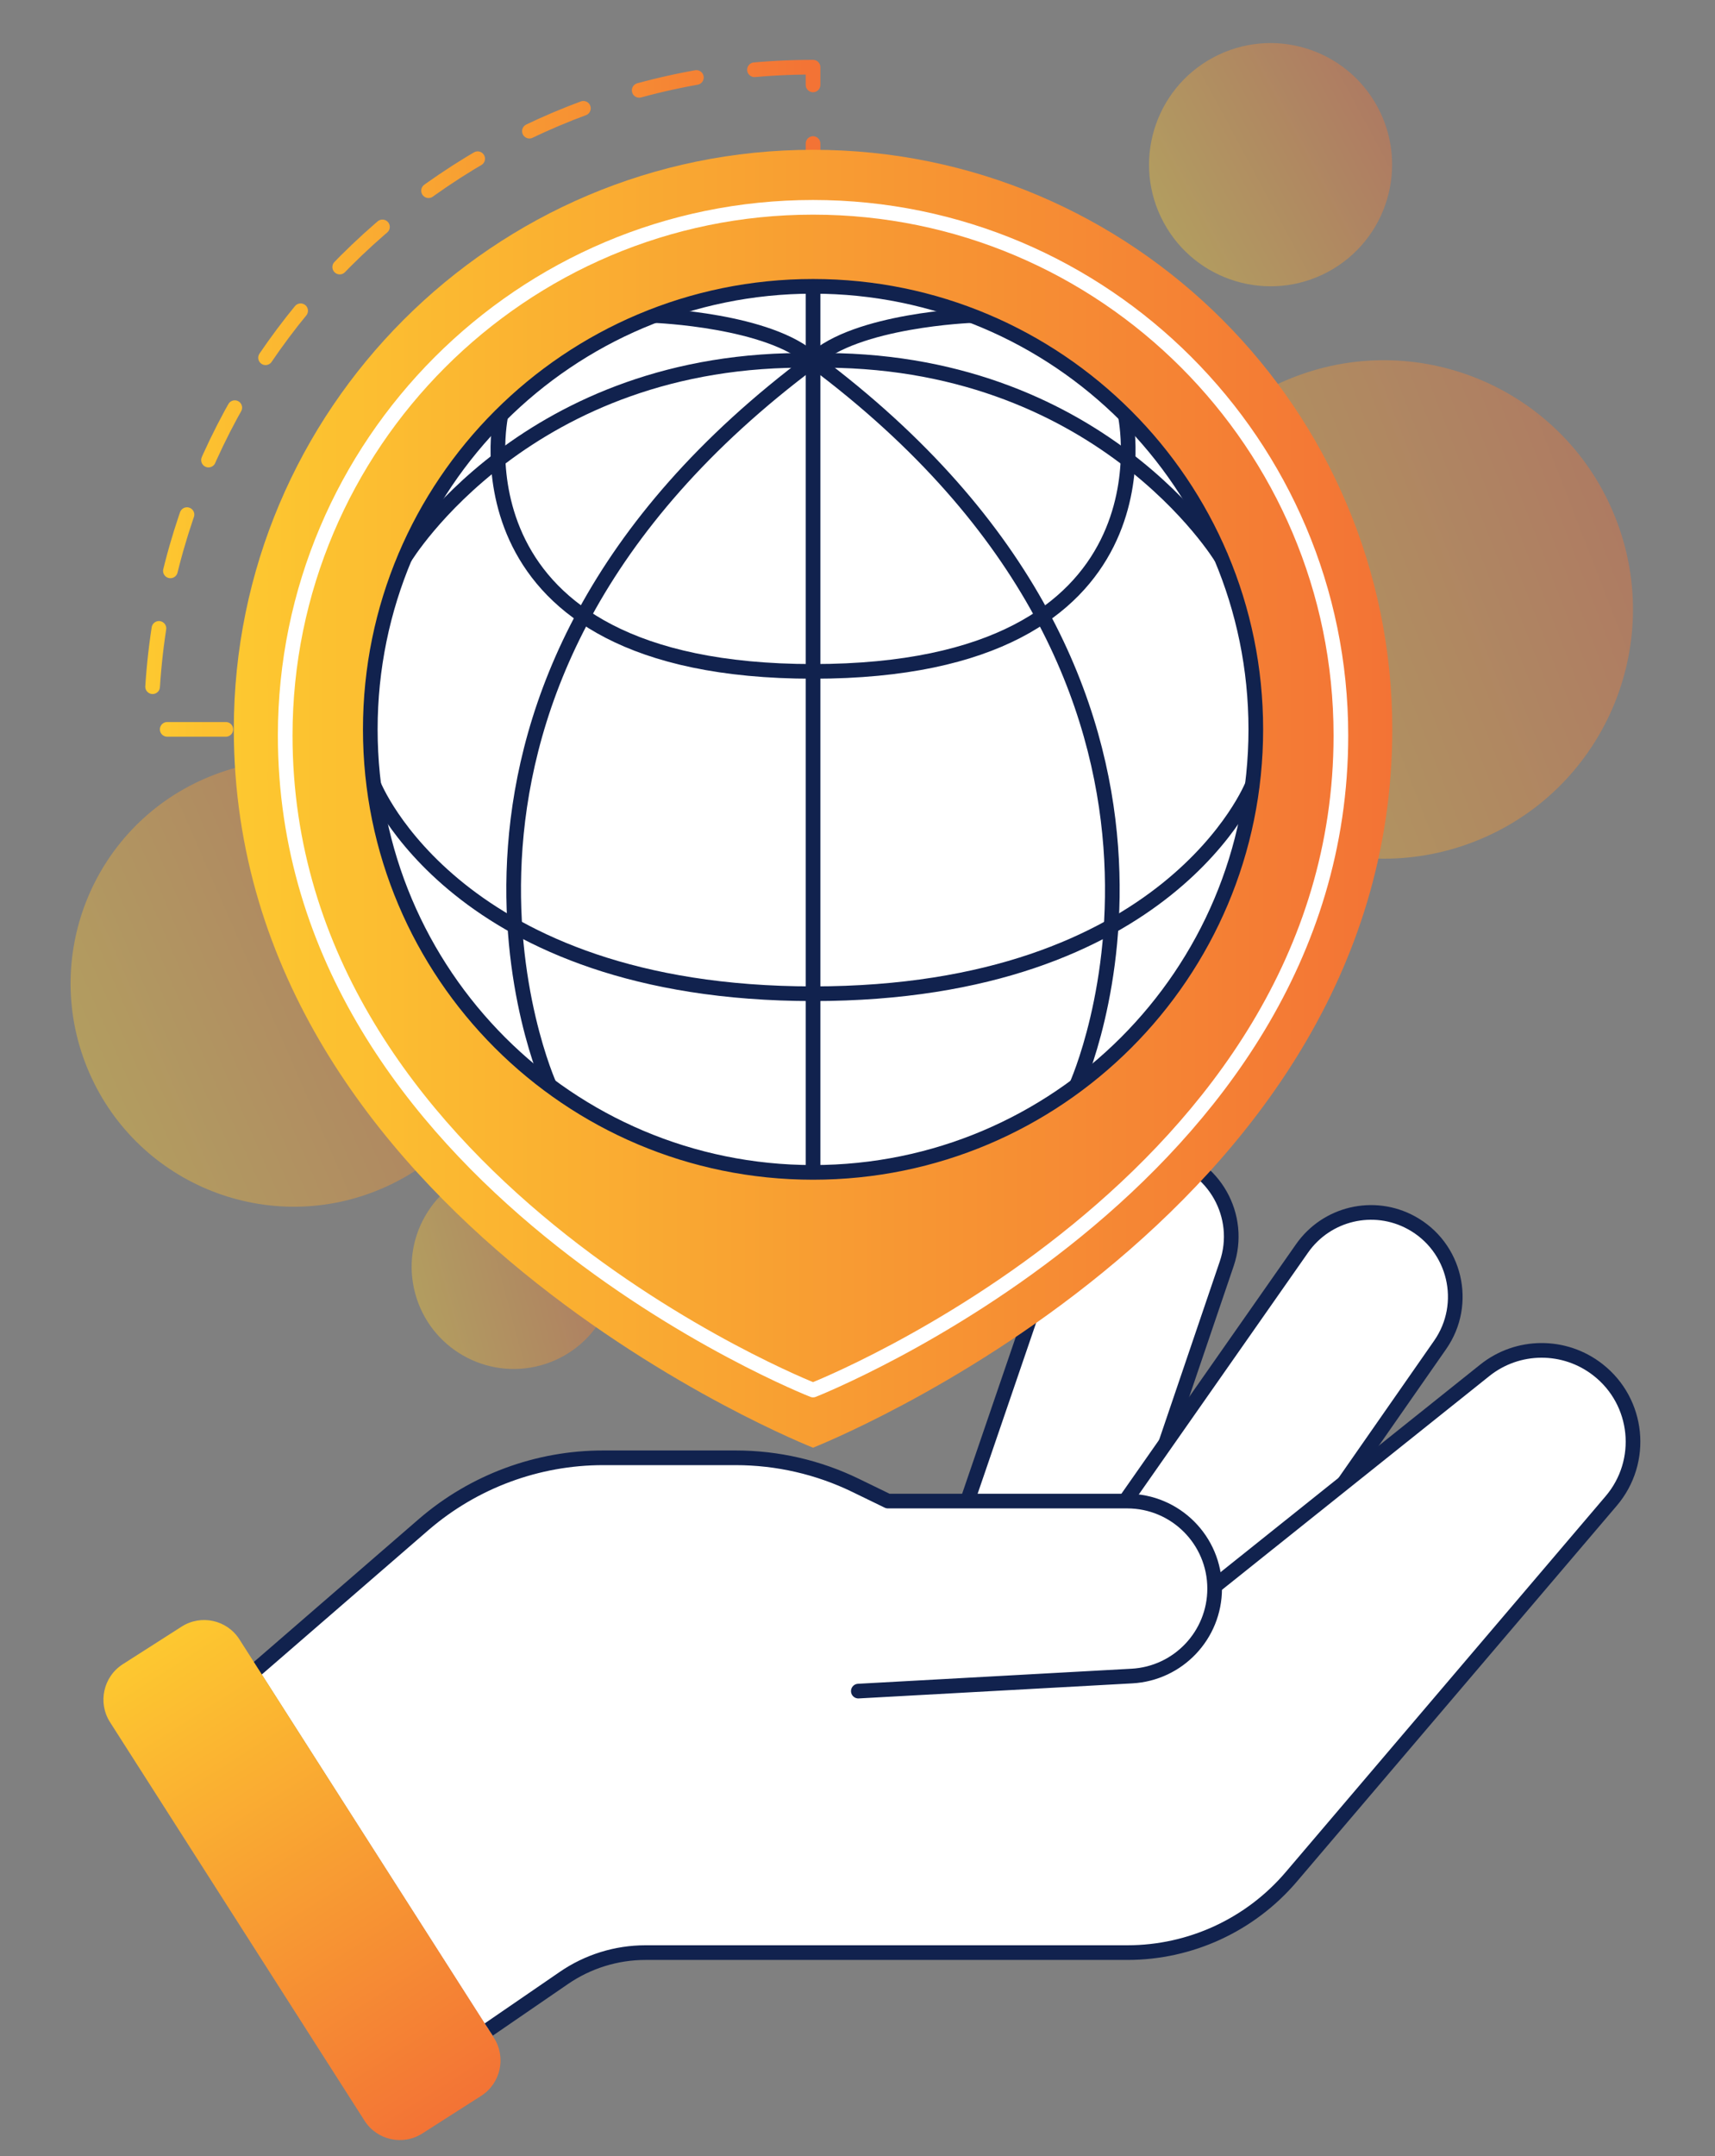 <svg width="117" height="147" viewBox="0 0 117 147" fill="none" xmlns="http://www.w3.org/2000/svg">
<rect x="0" y="0" width="117" height="147" fill="#808080" stroke="none"/>
<path opacity="0.4" d="M100.566 57.389C109.311 53.99 113.646 44.144 110.246 35.399C106.847 26.653 97.002 22.319 88.256 25.718C79.511 29.117 75.177 38.963 78.576 47.708C81.975 56.454 91.82 60.788 100.566 57.389Z" fill="url(#paint0_linear_10839_4531)"/>
<path opacity="0.4" d="M26.134 81.002C33.84 77.638 37.361 68.665 33.997 60.958C30.633 53.252 21.66 49.732 13.953 53.095C6.247 56.459 2.727 65.433 6.09 73.139C9.454 80.845 18.428 84.365 26.134 81.002Z" fill="url(#paint1_linear_10839_4531)"/>
<path opacity="0.4" d="M36.874 93.095C40.586 92.087 42.778 88.261 41.77 84.548C40.762 80.836 36.936 78.644 33.224 79.651C29.511 80.659 27.319 84.486 28.327 88.198C29.335 91.911 33.161 94.103 36.874 93.095Z" fill="url(#paint2_linear_10839_4531)"/>
<path opacity="0.4" d="M90.606 18.531C94.639 16.363 96.151 11.336 93.984 7.303C91.816 3.27 86.788 1.758 82.755 3.926C78.722 6.094 77.21 11.12 79.378 15.154C81.546 19.187 86.573 20.699 90.606 18.531Z" fill="url(#paint3_linear_10839_4531)"/>
<path d="M109.918 102.329L88.089 127.954C85.297 131.233 81.202 133.123 76.896 133.123H44.023C42.031 133.123 40.086 133.727 38.446 134.856L33.325 138.378L17.59 113.749L28.932 103.921C32.328 101.003 36.666 99.395 41.145 99.395H50.196C53.036 99.395 55.836 100.038 58.385 101.278L60.581 102.344H66.017L72.825 82.453C73.633 80.092 75.853 78.562 78.261 78.562C78.669 78.562 79.077 78.61 79.492 78.696C82.834 79.441 84.802 82.916 83.697 86.163L79.539 98.391L88.834 85.12C89.94 83.528 91.713 82.665 93.54 82.665C94.474 82.665 95.415 82.892 96.286 83.371C99.297 85.002 100.215 88.893 98.254 91.709L91.721 101.09L101.29 93.442C103.541 91.63 106.741 91.622 109.016 93.395C111.808 95.575 112.216 99.646 109.926 102.337L109.918 102.329Z" fill="white"/>
<path d="M17.59 113.742L28.932 103.921C32.328 101.003 36.666 99.395 41.145 99.395H50.188C53.028 99.395 55.828 100.039 58.377 101.278L60.573 102.345H76.896C80.198 102.345 82.865 105.019 82.865 108.314C82.865 111.483 80.386 114.102 77.218 114.275L58.557 115.302" stroke="#11224E" stroke-linecap="round" stroke-linejoin="round"/>
<path d="M82.873 108.149L101.29 93.434C103.541 91.63 106.741 91.615 109.016 93.395C111.808 95.576 112.216 99.638 109.918 102.337L88.097 127.962C85.305 131.241 81.218 133.131 76.912 133.131H44.039C42.047 133.131 40.102 133.735 38.462 134.864L33.34 138.378" stroke="#11224E" stroke-miterlimit="10"/>
<path d="M91.705 101.082L98.246 91.701C100.207 88.893 99.29 85.002 96.278 83.363C93.713 81.967 90.505 82.72 88.826 85.12L76.77 102.337" stroke="#11224E" stroke-miterlimit="10"/>
<path d="M79.531 98.391L83.689 86.163C84.795 82.916 82.826 79.433 79.484 78.696C76.629 78.068 73.759 79.684 72.809 82.445L66.001 102.329" stroke="#11224E" stroke-miterlimit="10"/>
<path d="M16.337 111.78L33.696 138.944C34.545 140.273 34.161 142.045 32.826 142.898L28.814 145.462C27.485 146.311 25.719 145.922 24.87 144.594L7.507 117.422C6.658 116.094 7.043 114.322 8.378 113.468L12.39 110.905C13.718 110.056 15.484 110.445 16.333 111.773L16.337 111.78Z" fill="url(#paint4_linear_10839_4531)"/>
<path d="M55.467 4.581C30.571 4.581 10.319 24.833 10.319 49.729H55.467V4.581Z" stroke="url(#paint5_linear_10839_4531)" stroke-linecap="round" stroke-linejoin="round" stroke-dasharray="4 4"/>
<path d="M55.467 98.705C55.467 98.705 15.951 83.19 15.951 49.729C15.951 27.94 33.678 10.213 55.467 10.213C77.257 10.213 94.984 27.94 94.984 49.729C94.984 83.19 55.467 98.705 55.467 98.705Z" fill="url(#paint6_linear_10839_4531)"/>
<path d="M55.467 94.775C55.467 94.775 19.457 80.641 19.457 50.145C19.457 30.293 35.607 14.135 55.467 14.135C75.327 14.135 91.478 30.285 91.478 50.145C91.478 80.641 55.467 94.775 55.467 94.775Z" stroke="white" stroke-linecap="round" stroke-linejoin="round"/>
<path d="M55.467 79.935C72.15 79.935 85.673 66.412 85.673 49.729C85.673 33.047 72.15 19.523 55.467 19.523C38.785 19.523 25.262 33.047 25.262 49.729C25.262 66.412 38.785 79.935 55.467 79.935Z" fill="white"/>
<path d="M55.467 79.935V19.523" stroke="#11224E" stroke-miterlimit="10"/>
<path d="M37.49 74.005C37.49 74.005 25.262 47.062 55.468 24.567" stroke="#11224E" stroke-miterlimit="10"/>
<path d="M27.615 38.026C27.615 38.026 35.945 24.245 55.468 24.575" stroke="#11224E" stroke-miterlimit="10"/>
<path d="M44.651 21.516C44.651 21.516 52.542 21.814 55.468 24.567" stroke="#11224E" stroke-miterlimit="10"/>
<path d="M73.437 74.005C73.437 74.005 85.665 47.062 55.459 24.567" stroke="#11224E" stroke-miterlimit="10"/>
<path d="M83.32 38.026C83.32 38.026 74.99 24.245 55.467 24.575" stroke="#11224E" stroke-miterlimit="10"/>
<path d="M66.284 21.516C66.284 21.516 58.393 21.814 55.467 24.567" stroke="#11224E" stroke-miterlimit="10"/>
<path d="M76.763 28.3C76.763 28.3 80.575 45.776 55.468 45.776C30.36 45.776 34.172 28.3 34.172 28.3" stroke="#11224E" stroke-miterlimit="10"/>
<path d="M85.438 53.51C85.438 53.51 79.822 67.754 55.468 67.754C31.113 67.754 25.497 53.51 25.497 53.51" stroke="#11224E" stroke-miterlimit="10"/>
<path d="M55.467 79.935C72.15 79.935 85.673 66.412 85.673 49.729C85.673 33.047 72.15 19.523 55.467 19.523C38.785 19.523 25.262 33.047 25.262 49.729C25.262 66.412 38.785 79.935 55.467 79.935Z" stroke="#11224E" stroke-miterlimit="10"/>
<defs>
<linearGradient id="paint0_linear_10839_4531" x1="78.576" y1="47.708" x2="110.246" y2="35.399" gradientUnits="userSpaceOnUse">
<stop stop-color="#FDC830"/>
<stop offset="1" stop-color="#F37335"/>
</linearGradient>
<linearGradient id="paint1_linear_10839_4531" x1="6.09" y1="73.139" x2="33.997" y2="60.958" gradientUnits="userSpaceOnUse">
<stop stop-color="#FDC830"/>
<stop offset="1" stop-color="#F37335"/>
</linearGradient>
<linearGradient id="paint2_linear_10839_4531" x1="28.327" y1="88.198" x2="41.77" y2="84.548" gradientUnits="userSpaceOnUse">
<stop stop-color="#FDC830"/>
<stop offset="1" stop-color="#F37335"/>
</linearGradient>
<linearGradient id="paint3_linear_10839_4531" x1="79.378" y1="15.154" x2="93.984" y2="7.303" gradientUnits="userSpaceOnUse">
<stop stop-color="#FDC830"/>
<stop offset="1" stop-color="#F37335"/>
</linearGradient>
<linearGradient id="paint4_linear_10839_4531" x1="10.381" y1="112.189" x2="30.823" y2="144.178" gradientUnits="userSpaceOnUse">
<stop stop-color="#FDC830"/>
<stop offset="1" stop-color="#F37335"/>
</linearGradient>
<linearGradient id="paint5_linear_10839_4531" x1="10.319" y1="27.155" x2="55.467" y2="27.155" gradientUnits="userSpaceOnUse">
<stop stop-color="#FDC830"/>
<stop offset="1" stop-color="#F37335"/>
</linearGradient>
<linearGradient id="paint6_linear_10839_4531" x1="15.951" y1="54.459" x2="94.984" y2="54.459" gradientUnits="userSpaceOnUse">
<stop stop-color="#FDC830"/>
<stop offset="1" stop-color="#F37335"/>
</linearGradient>
</defs>
</svg>

